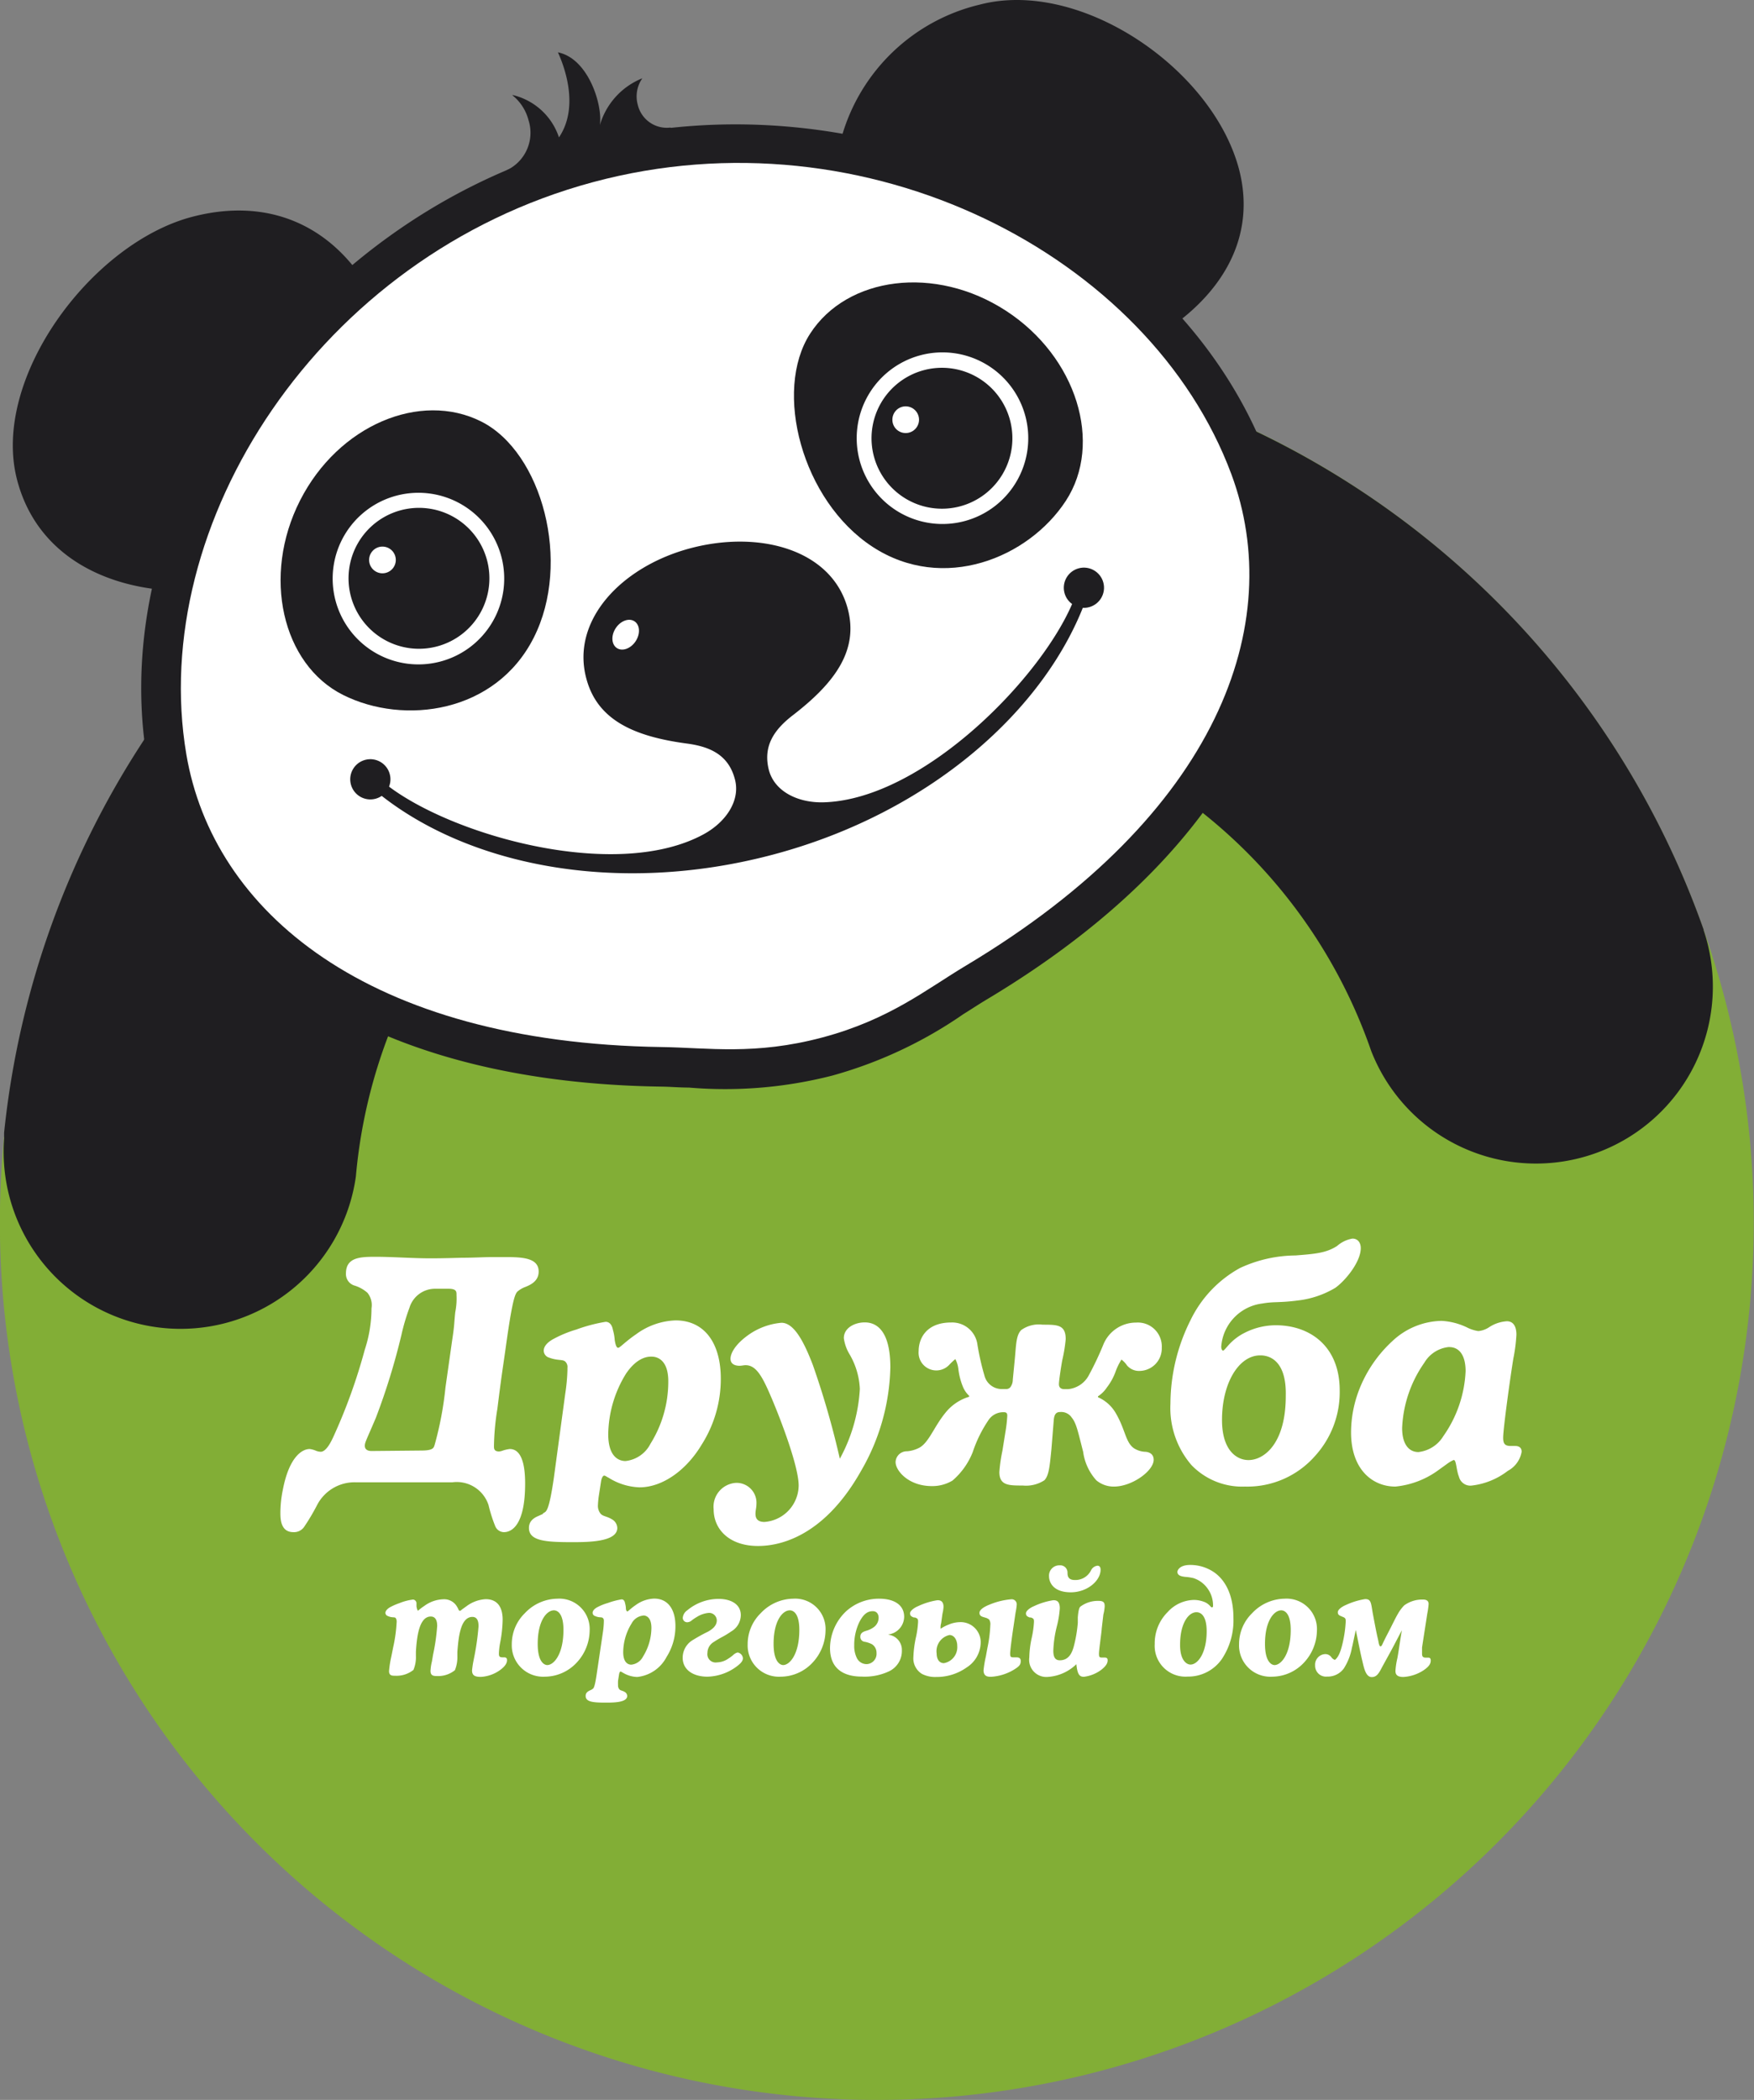 <svg xmlns="http://www.w3.org/2000/svg" viewBox="0 0 184.04 220.25"><rect x="0" y="0" width="184.04" height="220.25" fill="#808080" stroke="none"/><defs><style>.cls-2{fill:#1f1e21}.cls-3{fill:#fff}</style></defs><g id="Слой_2" data-name="Слой 2"><g id="Layer_1" data-name="Layer 1"><path d="M184 129.63A92 92 0 0093.43 36.2 92 92 0 000 126.8a92 92 0 0090.58 93.44A92 92 0 00184 129.63z" fill="#82ae36"/><path class="cls-2" d="M41.34 36.78A19.82 19.82 0 0127.17 61c-10.6 2.77-22.62-.08-25.38-10.68s7.78-24.81 18.38-27.58 18.41 3.45 21.17 14.04zM130 17.73c2.77 10.6-6.62 18.36-17.22 21.13a19.83 19.83 0 11-10-38.37c10.53-2.77 24.4 6.65 27.22 17.24zM.43 119.27v-.46a92.24 92.24 0 0122.1-51l.93-1c8.24-5.39 27-2.56 36.27-.43 6.52 1.5 5.09 9.17 2.61 15.7a54.79 54.79 0 00-25 41.32 18.57 18.57 0 01-36.9-4.06zm178.34-21.72a91.78 91.78 0 00-49.12-53.29c-9.18 3.5-15.81 13.3-21.32 16.1-6 3-2.72 10.14 1.27 15.86a54.81 54.81 0 0134.27 34 18.56 18.56 0 0034.87-12.7z"/><path class="cls-3" d="M43.7 168.47c0 .08.09.46.15.46s.14-.14.67-.49a3.55 3.55 0 012-.7 1.55 1.55 0 011.44.79l.12.21c0 .06.09.21.17.21s.11-.06.35-.23l.36-.26a3.7 3.7 0 012-.73c.77 0 1.78.33 1.78 2.17a14 14 0 01-.24 2.29 7.32 7.32 0 00-.15 1.21c0 .24 0 .43.35.43h.2c.29 0 .3.2.3.29 0 .33-.2.64-.67 1a3.79 3.79 0 01-2.07.76c-.59 0-.93-.12-.93-.68a9.87 9.87 0 01.15-1l.12-.61a27.08 27.08 0 00.41-3c0-.27 0-1-.64-1-1.29 0-1.47 2.26-1.58 3.68v.41a3.61 3.61 0 01-.26 1.5 2.77 2.77 0 01-1.88.61c-.3 0-.68 0-.68-.53a5.2 5.2 0 01.15-1l.12-.71a21.12 21.12 0 00.43-3c0-.23 0-1-.67-1-1.26 0-1.47 2.28-1.56 3.68v.46a3.4 3.4 0 01-.26 1.46 2.84 2.84 0 01-1.94.61c-.29 0-.62 0-.62-.49a11.08 11.08 0 01.24-1.52l.2-1a15.73 15.73 0 00.36-2.63.64.64 0 00-.11-.42c-.12-.12-.39 0-.81-.2a.36.36 0 01-.26-.33c0-.24.27-.47.46-.58a6.27 6.27 0 011-.44 5.55 5.55 0 011.44-.38.4.4 0 01.36.35zm11.37.73a4.77 4.77 0 013.4-1.52 3.19 3.19 0 013.4 3.36 5 5 0 01-1.32 3.3 4.6 4.6 0 01-3.39 1.52 3.29 3.29 0 01-3.46-3.4 4.53 4.53 0 011.37-3.26zm1.35 3.22c0 2.05.8 2.22 1 2.22.68 0 1.7-1.11 1.7-3.69 0-1.84-.71-2.05-1-2.05-.73 0-1.7 1.05-1.7 3.52zm6.83-1.15a9.18 9.18 0 00.11-1.18V170a.36.36 0 00-.11-.3c-.14-.12-.36 0-.81-.2a.36.36 0 01-.26-.33c0-.27.27-.47.46-.58a5.72 5.72 0 011.14-.46 7.88 7.88 0 011.44-.38c.29 0 .35.32.36.39a2.39 2.39 0 01.09.5c0 .3.11.36.15.38.08 0 .36-.32.88-.67a3.48 3.48 0 011.94-.68c1.46 0 2.23 1.15 2.23 2.87a6 6 0 01-.93 3.25 3.93 3.93 0 01-3.08 2.1 3.05 3.05 0 01-1.52-.46c-.12-.06-.17-.11-.23-.11s-.12.11-.15.27l-.11.7a4.23 4.23 0 000 .46.62.62 0 00.14.44c.14.14.29.11.56.27a.51.51 0 01.26.42c0 .7-1.47.7-2.25.7-1.29 0-2.11-.06-2.11-.7 0-.29.17-.46.47-.59l.17-.08.08-.06c.11-.06.24-.15.46-1.7zm4.25-1.82a1.54 1.54 0 00-1.23.83 5.81 5.81 0 00-.88 3c0 1.12.53 1.32.85 1.32a1.56 1.56 0 001.23-.85 5.78 5.78 0 00.88-3c0-1.09-.51-1.31-.85-1.31zm9.23 1.66a9.53 9.53 0 01-1 .61 8.91 8.91 0 00-.82.49 1.33 1.33 0 00-.68 1.15.87.87 0 001 1 2.17 2.17 0 001.21-.41 3.67 3.67 0 00.5-.37 1 1 0 01.46-.26.67.67 0 01.55.61c0 .3-.27.55-.49.73a5.35 5.35 0 01-3.23 1.2c-1.43 0-2.6-.67-2.6-2a2.16 2.16 0 011.09-1.86 17.92 17.92 0 011.58-.87c.35-.2.91-.56.91-1.17a.8.8 0 00-.85-.79 2.77 2.77 0 00-1.25.43 4.29 4.29 0 00-.52.35.75.75 0 01-.46.2.46.46 0 01-.49-.46 1.06 1.06 0 01.47-.79 5.15 5.15 0 013.28-1.2c1.35 0 2.34.59 2.34 1.7a2 2 0 01-1 1.71zm3.09-1.91a4.77 4.77 0 013.4-1.52 3.19 3.19 0 013.4 3.36 5 5 0 01-1.32 3.3 4.6 4.6 0 01-3.39 1.52 3.28 3.28 0 01-3.46-3.4 4.53 4.53 0 011.37-3.26zm1.35 3.22c0 2.05.81 2.22 1 2.22.68 0 1.7-1.11 1.7-3.69 0-1.84-.71-2.05-1-2.05-.73 0-1.7 1.05-1.7 3.52zm12.06-.96a1.6 1.6 0 011.4 1.64 2.36 2.36 0 01-1.4 2.22 6 6 0 01-2.81.53c-1.08 0-3.33-.26-3.33-3a5.36 5.36 0 011.69-3.85 5.11 5.11 0 013.46-1.32c1.66 0 2.63.71 2.63 1.9a1.9 1.9 0 01-1.64 1.85zm-3.08-1.29a5.55 5.55 0 00-.52 2.41 2.85 2.85 0 00.26 1.29 1.13 1.13 0 001.08.67 1.08 1.08 0 001-1.17 1.06 1.06 0 00-.47-.91 2.74 2.74 0 00-.77-.26.51.51 0 01-.46-.52c0-.44.35-.55.64-.64a2.4 2.4 0 00.82-.41 1.23 1.23 0 00.46-.94c0-.41-.21-.7-.61-.7s-.91.13-1.43 1.18zm8.6.08a1.45 1.45 0 00-.06.47v.11s.11-.06.23-.14a4.34 4.34 0 01.61-.29 3.1 3.1 0 011.15-.26 2.1 2.1 0 012.22 2.14 3.15 3.15 0 01-1.47 2.61 5.43 5.43 0 01-3.22 1 3 3 0 01-1.47-.32 1.91 1.91 0 01-.9-1.81 11.28 11.28 0 01.26-2 9.93 9.93 0 00.23-1.64c0-.26 0-.36-.33-.47h-.12c-.29-.11-.39-.2-.39-.44s.38-.56.87-.76a7.38 7.38 0 012-.61c.18 0 .64 0 .64.7a3.91 3.91 0 01-.11.71zm-.47 3.19c0 .53.24 1 .76 1a1.7 1.7 0 001.4-1.81c0-.59-.3-1.14-.82-1.14a1.74 1.74 0 00-1.34 1.95zm8.06-2.82c-.08.5-.35 2.43-.35 2.82s.11.39.38.39h.2c.23 0 .53 0 .53.38s-.12.55-.74.93a5.22 5.22 0 01-2.37.73c-.29 0-.79 0-.79-.68a11.35 11.35 0 01.24-1.44l.17-.93a14 14 0 00.3-2.37.89.89 0 00-.12-.58 1 1 0 00-.4-.2c-.29-.09-.62-.14-.62-.5s.55-.67 1.06-.87a7.57 7.57 0 012.29-.56.53.53 0 01.56.59 5.82 5.82 0 01-.12.8zm9.26.19c0 .27-.29 2.22-.29 2.63s.08.41.36.41h.23c.3 0 .32.17.32.29 0 .32-.18.61-.67 1a3.82 3.82 0 01-1.82.73c-.44 0-.68-.2-.79-1.32a4.74 4.74 0 01-3.1 1.34 1.8 1.8 0 01-1.84-2.05 10.6 10.6 0 01.26-2.08 9.92 9.92 0 00.23-1.64c0-.26 0-.36-.33-.47h-.12c-.29-.11-.39-.2-.39-.44s.38-.56.87-.76a7.32 7.32 0 012-.61c.33 0 .68.08.68.85a10.23 10.23 0 01-.3 1.85 12.1 12.1 0 00-.38 2.6c0 .73.24 1 .68 1 1 0 1.31-.88 1.47-1.46a14.36 14.36 0 00.42-2.47v-.58c.06-.73.15-1 .26-1.11a3.06 3.06 0 011.94-.61c.59 0 .62.27.62.59a4.54 4.54 0 01-.14.85zm-5.53-5.48a1.08 1.08 0 011.12-1.15.76.76 0 01.82.76c0 .26 0 .78.76.78a1.83 1.83 0 001.7-1 .86.86 0 01.68-.5c.32 0 .33.32.33.42 0 1.14-1.37 2.37-3.14 2.37-1.93-.01-2.27-1.15-2.27-1.68zm12.44 3.76a3.82 3.82 0 012.76-1.28 3 3 0 011.21.26c.47.24.55.52.68.52s.12-.14.12-.2a3 3 0 00-.5-1.67 2.93 2.93 0 00-1.56-1.2 5.91 5.91 0 00-.73-.12 2.45 2.45 0 01-.56-.09c-.29-.09-.39-.26-.39-.44s.24-.73 1.34-.73a4.42 4.42 0 012.54.79c1 .71 2 2.14 2 4.79a7.31 7.31 0 01-1.23 4.31 4.3 4.3 0 01-3.58 1.82 3.23 3.23 0 01-3.45-3.42 4.61 4.61 0 011.35-3.34zm1.31 3.43c0 1.73.76 2.07 1.09 2.07.77 0 1.7-1.2 1.7-3.49 0-1.69-.65-2-1.06-2-.79-.02-1.73 1.07-1.73 3.43zm7.56-3.32a4.77 4.77 0 013.4-1.52 3.19 3.19 0 013.4 3.36 5 5 0 01-1.32 3.3 4.6 4.6 0 01-3.39 1.52 3.28 3.28 0 01-3.46-3.4 4.53 4.53 0 011.37-3.26zm1.35 3.22c0 2.05.81 2.22 1 2.22.68 0 1.7-1.11 1.7-3.69 0-1.84-.71-2.05-1-2.05-.72 0-1.7 1.05-1.7 3.52zm8.03-2.89c-.29-.11-.39-.2-.39-.44s.38-.56.87-.76a7.58 7.58 0 012-.61c.62 0 .61.38.79 1.44.11.58.39 2.11.56 2.79.06.27.11.73.26.73s.15-.18.65-1.14c.7-1.34.87-1.75 1.17-2.26a4.14 4.14 0 01.67-.9 3.2 3.2 0 011.94-.61c.17 0 .62 0 .62.47a8.06 8.06 0 01-.14 1l-.55 3.55v.64c0 .17 0 .43.36.43h.23c.15 0 .32 0 .32.3s-.12.59-.71 1a4.3 4.3 0 01-2.17.73c-.74 0-.82-.35-.82-.65a7.94 7.94 0 01.2-1.32c.14-.73.21-1.38.47-2.93l-.87 1.66c-.35.67-1 1.82-1.29 2.37s-.52.88-1 .88c-.67 0-.84-1.11-1-1.75s-.44-2.07-.55-2.6l-.12-.59c-.3 1.38-.36 1.7-.41 1.87A6 6 0 01141 175a2.09 2.09 0 01-1.76.85 1.14 1.14 0 01-1.25-1.17 1.11 1.11 0 011.06-1.19.78.78 0 01.64.32.74.74 0 00.38.29c.27-.23.55-.58.84-1.91a12.37 12.37 0 00.29-2.11c0-.26 0-.38-.33-.5z"/><path class="cls-2" d="M87.34 112.81a45.2 45.2 0 01-15.06 1.26c-1 0-2-.09-2.9-.1-35.59-.52-51.19-18-53.93-34.17-4.59-27.2 16.3-56.8 45.63-64.68h.16c29.32-7.86 62.23 7.35 71.85 33.2 5.72 15.37.95 38.3-29.62 56.55-.8.48-1.58 1-2.39 1.5a45.44 45.44 0 01-13.74 6.44z"/><path class="cls-3" d="M129.2 49.73c-8.53-22.92-38.22-38.37-67-30.62S15.48 55 19.55 79.11c2.78 16.43 18.92 30.25 49.89 30.71 4.83.07 9.76.88 16.83-1s10.93-5.06 15.08-7.54C127.94 85.39 135 65.35 129.2 49.73z"/><path class="cls-2" d="M91.55 57.35c7.43 4.85 16.38 1.17 20.29-4.83s1.16-15.08-6.28-19.92S88.87 29 85 35s-.87 17.51 6.55 22.35z"/><path class="cls-3" d="M93.32 38.89a9 9 0 11-1.53 12.6 9 9 0 011.53-12.6z"/><path class="cls-2" d="M94.29 40.14A7.39 7.39 0 1193 50.5a7.39 7.39 0 011.29-10.36z"/><path class="cls-3" d="M94.19 42.9a1.4 1.4 0 11-.25 2 1.41 1.41 0 01.25-2z"/><circle class="cls-2" cx="113.73" cy="61.64" r="2.11" transform="rotate(-14.89 113.752 61.642)"/><path class="cls-3" d="M37.27 155.47a4.42 4.42 0 00-4 2.39 22.51 22.51 0 01-1.36 2.29 1.29 1.29 0 01-1.13.55c-1.29 0-1.36-1.29-1.36-2a12.16 12.16 0 01.26-2.46c.68-3.52 2.07-4.26 2.81-4.26a2.36 2.36 0 01.68.19 1.52 1.52 0 00.48.1c.58 0 1.1-1.07 1.32-1.55a58.68 58.68 0 003.3-9.14 14 14 0 00.71-4.36 2.05 2.05 0 00-.42-1.62 3.67 3.67 0 00-1.42-.78 1.26 1.26 0 01-.84-1.26c0-1.68 1.49-1.74 3.07-1.74 1.91 0 3.84.16 5.75.16.58 0 1.29 0 3.33-.06 1.29 0 2.26-.07 3.23-.07h1.45c1.81 0 3.39.13 3.39 1.52 0 1-.84 1.39-1.42 1.62a2.67 2.67 0 00-.81.48c-.29.29-.58 1.16-1.26 6.11-.32 2.26-.39 2.55-.84 6.17a26.47 26.47 0 00-.36 3.88v.06c0 .23 0 .55.55.55a1.66 1.66 0 00.39-.1 3.71 3.71 0 01.71-.16c.61 0 1.62.36 1.62 3.62 0 4.23-1.32 5.1-2.23 5.1a1 1 0 01-.9-.61 15.12 15.12 0 01-.71-2.23 3.51 3.51 0 00-3.78-2.39zm6.95-3.33c1.29 0 1.29-.32 1.39-.61a35.46 35.46 0 001.13-6l.71-5c.26-1.71.19-1.74.32-2.91a7.22 7.22 0 00.13-1.78v-.06c0-.29 0-.61-.84-.61h-1.39a2.81 2.81 0 00-2.71 2 21.86 21.86 0 00-.84 2.84 69.38 69.38 0 01-2.68 8.69c-1 2.36-1.16 2.58-1.16 2.94 0 .52.52.55.71.55zm15.09-5.97a19.43 19.43 0 00.23-2.52v-.19a.77.77 0 00-.23-.65c-.29-.26-.78-.07-1.71-.42a.78.78 0 01-.55-.71c0-.58.58-1 1-1.23a12.33 12.33 0 012.42-1 16.75 16.75 0 013.07-.81c.61 0 .74.68.77.84a5.09 5.09 0 01.19 1.07c.1.65.23.78.32.81h.06c.16 0 .78-.68 1.87-1.42a7.39 7.39 0 014.13-1.45c3.1 0 4.75 2.46 4.75 6.11a12.82 12.82 0 01-2 6.91C72 154.24 69.49 156 67.1 156a6.48 6.48 0 01-3.23-1c-.26-.13-.36-.23-.48-.23s-.26.23-.32.58l-.23 1.49a9 9 0 00-.1 1 1.31 1.31 0 00.29.94c.29.29.61.23 1.19.58a1.08 1.08 0 01.55.9c0 1.49-3.13 1.49-4.78 1.49-2.75 0-4.49-.13-4.49-1.49 0-.61.36-1 1-1.26l.35-.16s.06 0 .1-.06.1-.1.16-.13c.23-.13.52-.32 1-3.62zm9-3.88c-.61 0-1.61.29-2.62 1.78a12.36 12.36 0 00-1.87 6.36c0 2.39 1.13 2.81 1.81 2.81a3.33 3.33 0 002.62-1.81 12.29 12.29 0 001.87-6.4c.05-2.29-1.05-2.74-1.76-2.74zm21.91 3.39a7.87 7.87 0 00-1.07-3.62 4.4 4.4 0 01-.61-1.71c0-1.07 1.13-1.65 2.2-1.65 1.29 0 2.68.94 2.68 4.72a22.5 22.5 0 01-3.07 10.85c-4.17 7.4-9.14 7.88-10.82 7.88-3 0-4.65-1.74-4.65-3.84a2.51 2.51 0 012.36-2.78 2.09 2.09 0 012.13 2.23c0 .35-.1.68-.1 1s.06.87.94.87a3.87 3.87 0 003.59-3.81c0-2-1.84-6.82-2.81-9.11s-1.62-3.52-2.75-3.52c-.23 0-.42.06-.65.06-.39 0-.94-.13-.94-.74s.55-1.55 1.87-2.49a7.05 7.05 0 013.48-1.28c1.32 0 2.36 2 3.29 4.43a89.84 89.84 0 012.83 9.83 17.29 17.29 0 002.1-7.32zm20.1 6.32c-.16 1.55-.23 2.75-.74 3.26a3.53 3.53 0 01-2.26.55c-1.49 0-2.46 0-2.46-1.42a16.4 16.4 0 01.32-2.23l.32-2a14.09 14.09 0 00.19-1.68c0-.32-.16-.36-.39-.36a1.86 1.86 0 00-1.61.87 13.6 13.6 0 00-1.62 3.3 7.6 7.6 0 01-2.13 3 4.11 4.11 0 01-2.16.58c-2.46 0-3.81-1.62-3.81-2.52a1.17 1.17 0 011.2-1.13 3.44 3.44 0 001.32-.39c1-.58 1.52-2.2 2.71-3.65a5 5 0 012.49-1.68v-.1a2.67 2.67 0 01-.65-.94 7.06 7.06 0 01-.48-1.84 2.94 2.94 0 00-.32-1.07 6.53 6.53 0 00-.65.61 1.86 1.86 0 01-3.2-1.45c0-1.29.77-3 3.42-3a2.67 2.67 0 012.75 2.33 26.67 26.67 0 00.74 3.26 1.87 1.87 0 001.74 1.39h.55a.55.55 0 00.42-.19 1.34 1.34 0 00.26-.81l.19-1.94c.16-1.61.13-2.71.71-3.26a3.17 3.17 0 012.23-.55c1.55 0 2.42 0 2.42 1.52a16.08 16.08 0 01-.36 2.2c-.1.52-.35 2.13-.35 2.52s.26.52.55.52h.42a2.75 2.75 0 002.13-1.39 32 32 0 001.55-3.26 3.7 3.7 0 013.46-2.33 2.51 2.51 0 012.68 2.65 2.36 2.36 0 01-2.33 2.42 1.64 1.64 0 01-1.32-.58 2.49 2.49 0 00-.58-.61 6.49 6.49 0 00-.58 1.16 6.09 6.09 0 01-.94 1.75 3.23 3.23 0 01-.94.94v.1a4 4 0 011.87 1.68c1 1.71 1 3 1.87 3.65a2.38 2.38 0 001.16.39c.26 0 .94.1.94.84 0 1.16-2.26 2.81-4.17 2.81a2.84 2.84 0 01-1.84-.65 5.55 5.55 0 01-1.39-3c-.55-2.13-.71-3-1.2-3.59a1.32 1.32 0 00-1.2-.58c-.32 0-.61.1-.68.81zm27.68.69a9.46 9.46 0 01-7.37 3.23 7.38 7.38 0 01-5.62-2.26 9.18 9.18 0 01-2.2-6.43 19.65 19.65 0 012.1-8.75 12.37 12.37 0 015.19-5.48 14 14 0 015.81-1.32c2.07-.16 3.26-.26 4.39-1a3.27 3.27 0 011.61-.77c.55 0 .87.42.87 1 0 1.45-1.62 3.42-2.68 4.17a9.83 9.83 0 01-3.91 1.32c-2 .26-2.52.1-3.75.32a4.92 4.92 0 00-4.3 4.52c0 .26.1.42.19.42s.29-.26.55-.55a5.7 5.7 0 011.74-1.33 7.21 7.21 0 013.26-.78c3.46 0 6.69 2.1 6.69 6.85a9.94 9.94 0 01-2.57 6.84zm-5.78-10.53c-2.2 0-4 2.84-4 6.78 0 3.2 1.55 4.2 2.78 4.2 1.62 0 3.91-1.71 3.91-6.72.09-3.61-1.61-4.26-2.65-4.26zM151 154.14a9.14 9.14 0 01-4.59 1.78c-2.39 0-4.65-1.78-4.65-5.69a12.53 12.53 0 01.87-4.52 13.63 13.63 0 013.49-5.07 7.72 7.72 0 015.14-2.1 7 7 0 012.65.68 3.86 3.86 0 001.2.39 2.42 2.42 0 001.16-.42 3.83 3.83 0 011.84-.61c1 0 1 1.16 1 1.42a17.33 17.33 0 01-.32 2.49c-.32 1.94-1.07 7.37-1.07 8.3 0 .61.16.87.78.87h.45c.16 0 .71 0 .71.61a2.81 2.81 0 01-1.45 2 7.63 7.63 0 01-3.84 1.55 1.23 1.23 0 01-1.29-.94c-.29-.71-.26-1.75-.55-1.75a3.6 3.6 0 00-.71.42zm1.07-12.86a3.37 3.37 0 00-2.62 1.65 12.82 12.82 0 00-2.33 6.85c0 1.74.74 2.52 1.71 2.52a3.52 3.52 0 002.62-1.68 12.79 12.79 0 002.33-6.82c-.01-1.74-.72-2.51-1.72-2.51z"/><path class="cls-2" d="M56 66.89c-4 7.91-13.6 9.2-20 6s-8.54-12.48-4.52-20.39S44.1 41 50.49 44.21 60 59 56 66.89z"/><path class="cls-3" d="M45.2 51.78a9 9 0 107.62 10.14 9 9 0 00-7.62-10.14z"/><path class="cls-2" d="M39.39 54.85a7.39 7.39 0 11-1.25 10.36 7.39 7.39 0 011.25-10.36z"/><path class="cls-3" d="M39.29 57.61a1.4 1.4 0 11-.25 2 1.4 1.4 0 01.25-2z"/><circle class="cls-2" cx="38.9" cy="81.69" r="2.11" transform="rotate(-15 39.063 81.875)"/><path class="cls-2" d="M113.62 62.31a.68.68 0 00-.87.41c-3.07 8-15.75 21.09-26.28 21.43-2.75.09-5.24-1.15-5.81-3.44-.6-2.46.55-4.17 2.54-5.7 4.44-3.42 6.9-6.83 5.75-11.16-1.64-6.14-9.13-8.27-16.42-6.37s-12.68 7.58-11 13.72c1.16 4.33 5 6.05 10.56 6.79 2.48.33 4.33 1.23 5 3.67.65 2.25-.89 4.57-3.31 5.87-9.29 5-26.79 0-33.47-5.42a.68.68 0 00-1 .08c-.24.29-.41.34-.13.58C48.7 90.8 64.7 94 81.13 89.63S109.8 74.42 114 62.74c.14-.35 0-.31-.38-.43zM40.3 82.12v.01-.01z"/><ellipse class="cls-3" cx="65.65" cy="66.57" rx="1.68" ry="1.25" transform="rotate(-56.58 65.65 66.569)"/><path class="cls-2" d="M70.34 13.38A3.13 3.13 0 0166.92 11a3.31 3.31 0 01.48-2.79 7.58 7.58 0 00-4.46 4.92c.32-2.08-1.19-7-4.4-7.64.54 1.18 2.35 5.6.11 8.92a6.74 6.74 0 00-4.89-4.45l.05.07a4.92 4.92 0 011.64 2.56 4.34 4.34 0 01-2.19 5.22 18.06 18.06 0 01-1.87 1.05c.36.72 20.1-4.83 20.33-5.41-.86.24-1.09.15-1.38-.07z"/></g></g></svg>